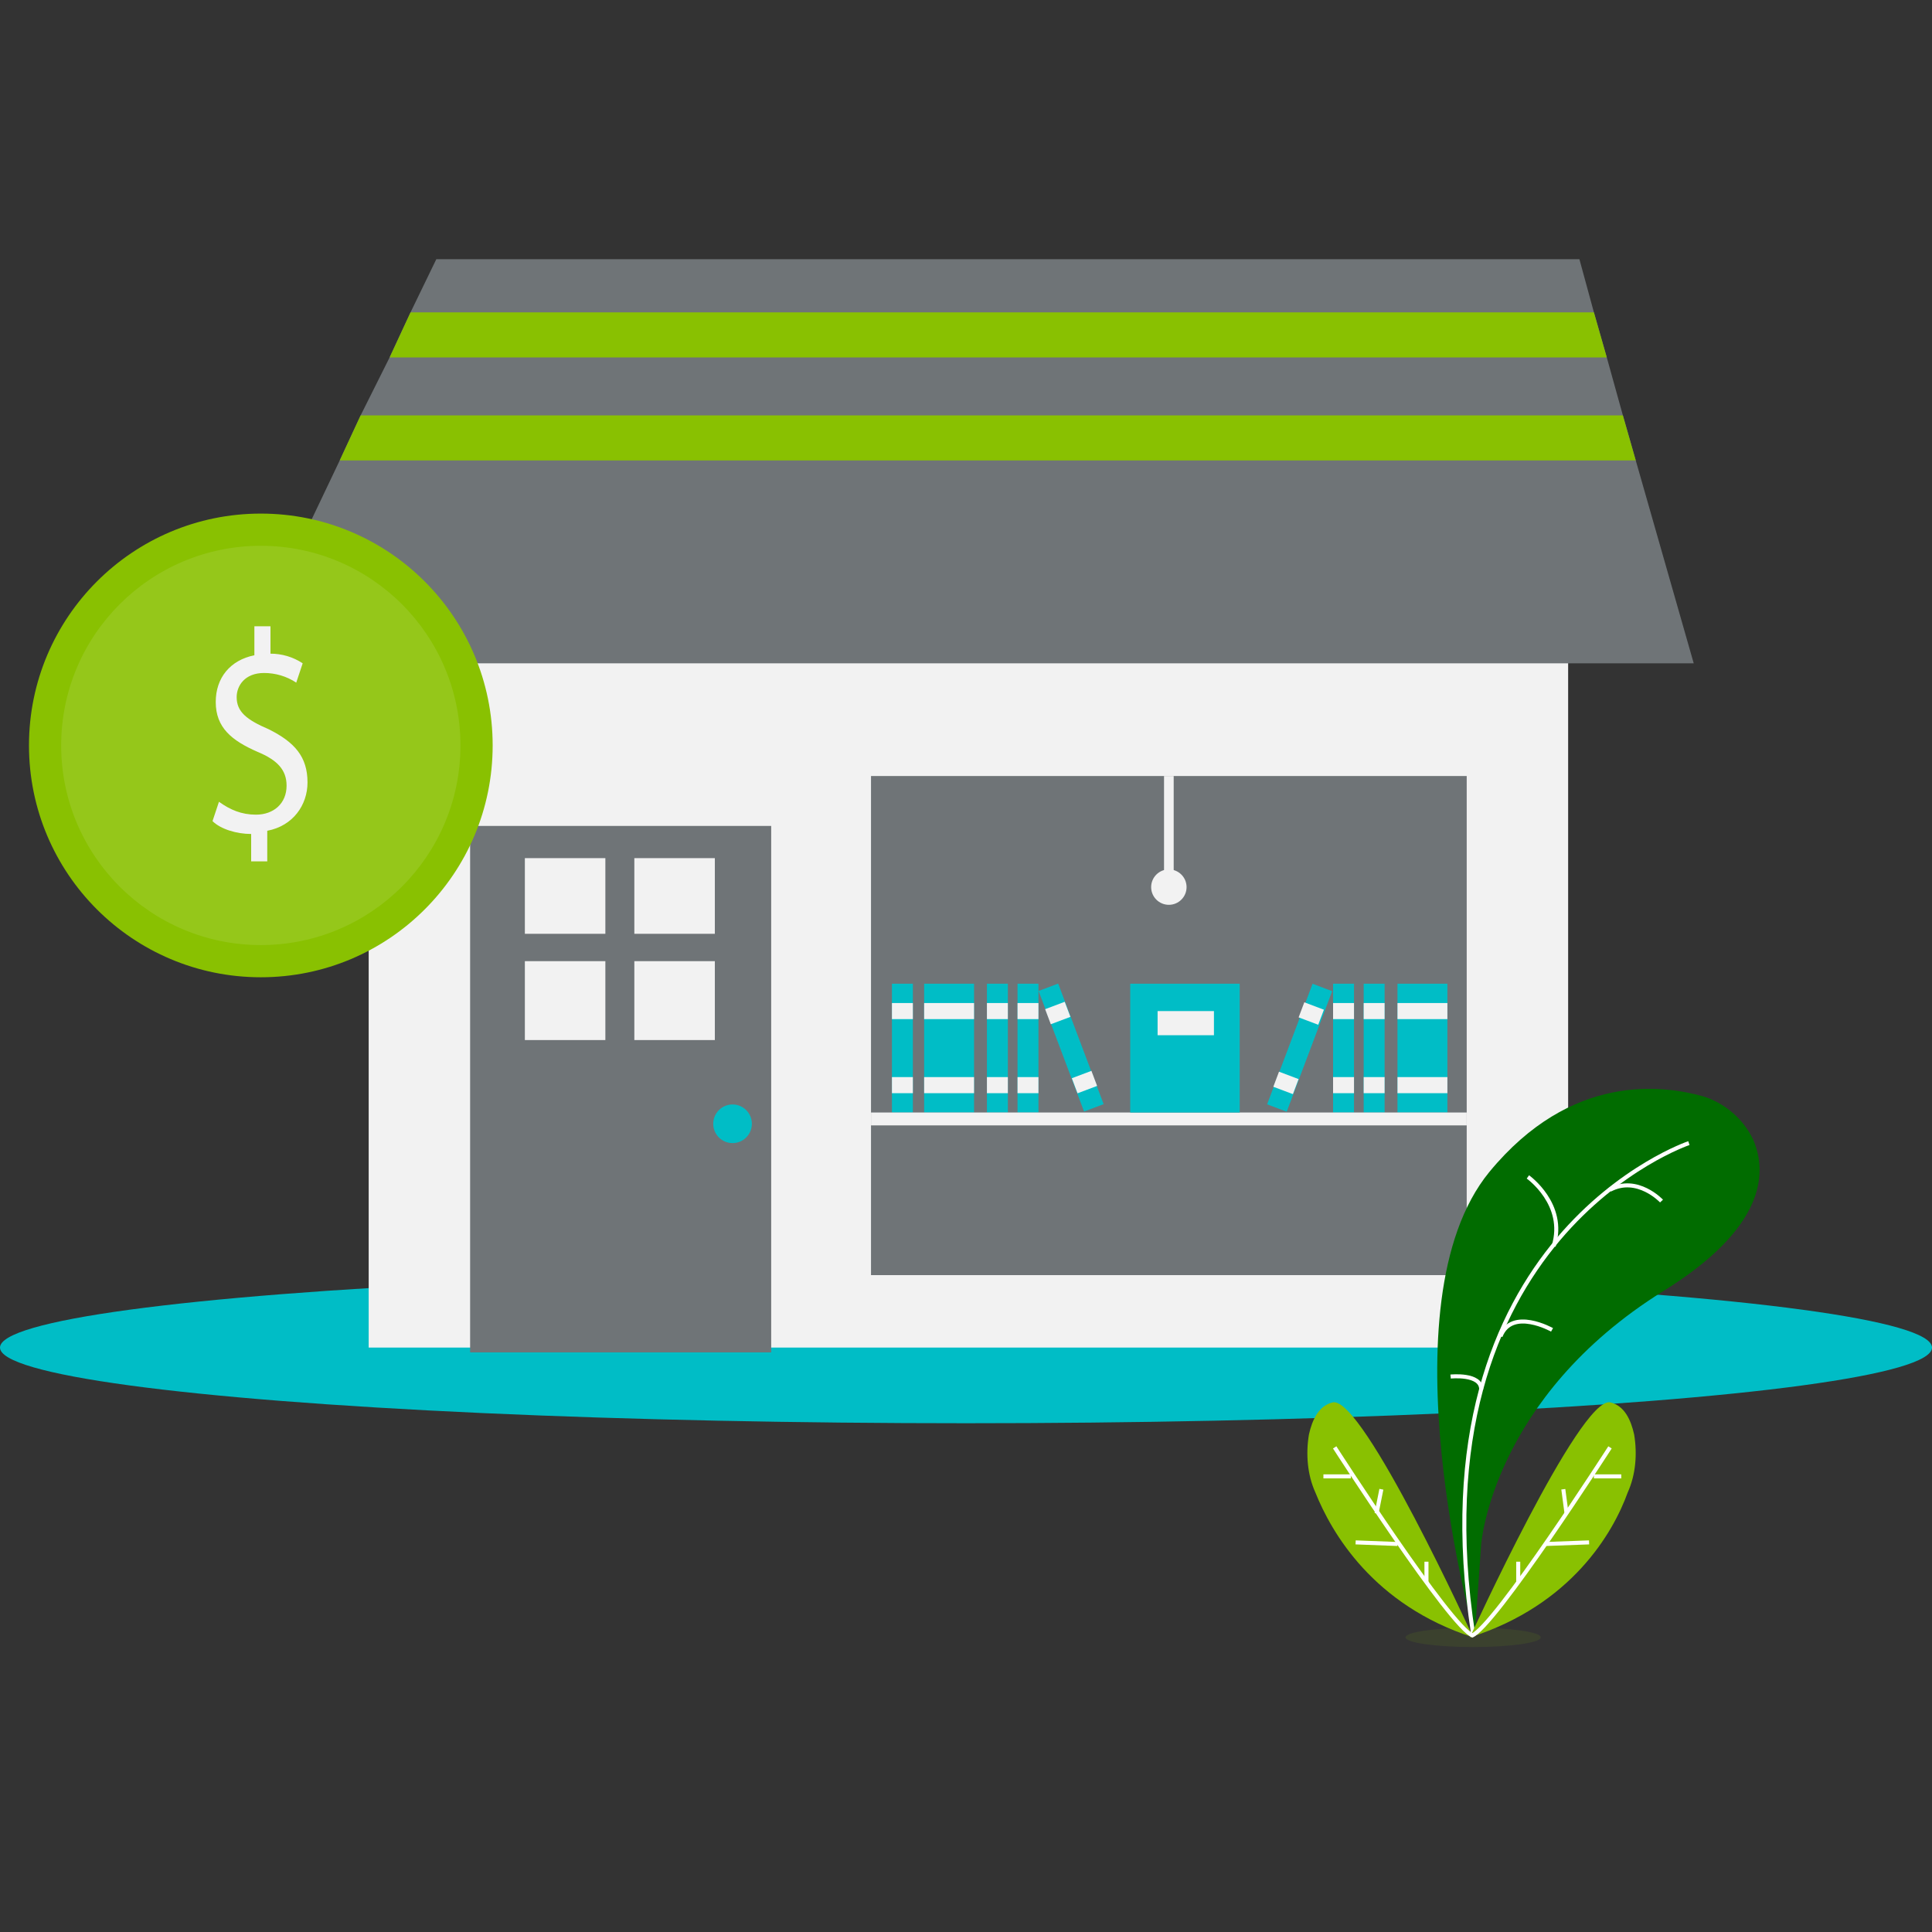 <?xml version="1.0" encoding="utf-8"?>
<!-- Generator: Adobe Illustrator 19.0.0, SVG Export Plug-In . SVG Version: 6.00 Build 0)  -->
<svg version="1.1" id="Capa_1" xmlns="http://www.w3.org/2000/svg" xmlns:xlink="http://www.w3.org/1999/xlink" x="0px" y="0px"
	 viewBox="0 0 120 120" style="enable-background:new 0 0 120 120;" xml:space="preserve">
<rect x="0" y="0" width="120" height="120" fill="#333333" stroke="none"/>
<style type="text/css">
	.st0{fill:#00BDC6;}
	.st1{fill:#A0616A;}
	.st2{fill:#F2F2F2;}
	.st3{fill:#6F7477;}
	.st4{fill:#89C101;}
	.st5{opacity:0.1;fill:#FFFFFF;enable-background:new    ;}
	.st6{opacity:0.1;fill:#89C101;enable-background:new    ;}
	.st7{fill:#016C00;}
	.st8{fill:none;stroke:#FFFFFF;stroke-width:0.25;stroke-miterlimit:10;}
</style>
<g id="XMLID_67_">
	<g id="XMLID_88_">
		<title>business_shop</title>
		<ellipse id="XMLID_136_" class="st0" cx="60" cy="83.7" rx="60" ry="4.7"/>
		<path id="XMLID_135_" class="st1" d="M95.7,18.4c0,0,0.4,5.1,0.4,5.2s-2.6,13.1-2.6,13.1s-3.7,7.1,0,6.9C97.2,43.5,96,37,96,37
			l3.9-10.9l-1.7-7.7L95.7,18.4z"/>
		<rect id="XMLID_134_" x="22.9" y="31.4" class="st2" width="74.5" height="52.3"/>
		<rect id="XMLID_133_" x="29.2" y="51.3" class="st3" width="18.7" height="32.7"/>
		<rect id="XMLID_132_" x="32.6" y="53.3" class="st2" width="5" height="4.7"/>
		<rect id="XMLID_131_" x="39.4" y="53.3" class="st2" width="5" height="4.7"/>
		<rect id="XMLID_130_" x="32.6" y="59.7" class="st2" width="5" height="4.9"/>
		<rect id="XMLID_129_" x="39.4" y="59.7" class="st2" width="5" height="4.9"/>
		<circle id="XMLID_128_" class="st0" cx="45.5" cy="69.8" r="1.2"/>
		<rect id="XMLID_127_" x="54.1" y="48.2" class="st3" width="37" height="31"/>
		<polygon id="XMLID_126_" class="st3" points="105.2,41.2 15.1,41.2 21.1,28.6 22.4,25.8 24.2,22.2 25.5,19.4 27.1,16.1 98.1,16.1 
			99,19.4 99.8,22.2 100.8,25.8 101.6,28.6 		"/>
		<rect id="XMLID_125_" x="55.4" y="61.1" class="st0" width="1.3" height="8"/>
		<rect id="XMLID_124_" x="55.4" y="62.3" class="st2" width="1.3" height="1"/>
		<rect id="XMLID_123_" x="55.4" y="66.9" class="st2" width="1.3" height="1"/>
		<rect id="XMLID_122_" x="57.4" y="61.1" class="st0" width="3.1" height="8"/>
		<rect id="XMLID_121_" x="57.4" y="62.3" class="st2" width="3.1" height="1"/>
		<rect id="XMLID_120_" x="57.4" y="66.9" class="st2" width="3.1" height="1"/>
		<rect id="XMLID_119_" x="61.3" y="61.1" class="st0" width="1.3" height="8"/>
		<rect id="XMLID_118_" x="61.3" y="62.3" class="st2" width="1.3" height="1"/>
		<rect id="XMLID_117_" x="61.3" y="66.9" class="st2" width="1.3" height="1"/>
		<rect id="XMLID_116_" x="63.2" y="61.1" class="st0" width="1.3" height="8"/>
		<rect id="XMLID_115_" x="63.2" y="62.3" class="st2" width="1.3" height="1"/>
		<rect id="XMLID_114_" x="63.2" y="66.9" class="st2" width="1.3" height="1"/>
		
			<rect id="XMLID_113_" x="65.9" y="61.1" transform="matrix(-0.936 0.353 -0.353 -0.936 151.8 102.507)" class="st0" width="1.3" height="8"/>
		
			<rect id="XMLID_112_" x="65.1" y="62.4" transform="matrix(-0.936 0.353 -0.353 -0.936 149.446 98.585)" class="st2" width="1.3" height="1"/>
		
			<rect id="XMLID_111_" x="66.7" y="66.8" transform="matrix(-0.936 0.353 -0.353 -0.936 154.155 106.428)" class="st2" width="1.3" height="1"/>
		<rect id="XMLID_110_" x="86.8" y="61.1" class="st0" width="3.1" height="8"/>
		<rect id="XMLID_109_" x="86.8" y="62.3" class="st2" width="3.1" height="1"/>
		<rect id="XMLID_108_" x="86.8" y="66.9" class="st2" width="3.1" height="1"/>
		<rect id="XMLID_107_" x="84.7" y="61.1" class="st0" width="1.3" height="8"/>
		<rect id="XMLID_106_" x="84.7" y="62.3" class="st2" width="1.3" height="1"/>
		<rect id="XMLID_105_" x="84.7" y="66.9" class="st2" width="1.3" height="1"/>
		<rect id="XMLID_104_" x="82.8" y="61.1" class="st0" width="1.3" height="8"/>
		<rect id="XMLID_103_" x="82.8" y="62.3" class="st2" width="1.3" height="1"/>
		<rect id="XMLID_102_" x="82.8" y="66.9" class="st2" width="1.3" height="1"/>
		
			<rect id="XMLID_101_" x="76.7" y="64.4" transform="matrix(-0.353 0.936 -0.936 -0.353 170.097 12.505)" class="st0" width="8" height="1.3"/>
		
			<rect id="XMLID_100_" x="81.1" y="62.3" transform="matrix(-0.353 0.936 -0.936 -0.353 169.171 8.796)" class="st2" width="1" height="1.3"/>
		
			<rect id="XMLID_99_" x="79.4" y="66.6" transform="matrix(-0.353 0.936 -0.936 -0.353 171.024 16.215)" class="st2" width="1" height="1.3"/>
		<rect id="XMLID_98_" x="54.1" y="69.1" class="st2" width="37" height="0.8"/>
		<rect id="XMLID_97_" x="70.2" y="61.1" class="st0" width="6.8" height="8"/>
		<rect id="XMLID_96_" x="71.9" y="62.8" class="st2" width="3.5" height="1.5"/>
		<rect id="XMLID_95_" x="72.3" y="48.2" class="st2" width="0.6" height="6.9"/>
		<circle id="XMLID_94_" class="st2" cx="72.6" cy="55.1" r="1.1"/>
		<polygon id="XMLID_93_" class="st4" points="99.8,22.2 24.2,22.2 25.5,19.4 99,19.4 		"/>
		<polygon id="XMLID_92_" class="st4" points="101.6,28.6 21.1,28.6 22.4,25.8 100.8,25.8 		"/>
		<circle id="XMLID_91_" class="st4" cx="16.2" cy="46.3" r="14.4"/>
		<circle id="XMLID_90_" class="st5" cx="16.2" cy="46.3" r="12.4"/>
		<path id="XMLID_89_" class="st2" d="M15.6,53.6v-1.8c-0.9,0-1.9-0.3-2.4-0.8l0.4-1.2c0.7,0.5,1.4,0.8,2.3,0.8
			c1.1,0,1.9-0.7,1.9-1.8c0-1-0.6-1.6-1.8-2.1c-1.6-0.7-2.6-1.5-2.6-3.1c0-1.5,0.9-2.6,2.4-2.9v-1.8h1v1.7c0.7,0,1.4,0.2,2,0.6
			l-0.4,1.2c-0.6-0.4-1.3-0.6-2-0.6c-1.2,0-1.7,0.8-1.7,1.5c0,0.9,0.6,1.4,2,2c1.6,0.8,2.4,1.7,2.4,3.3c0,1.4-0.9,2.7-2.5,3v1.9
			H15.6z"/>
	</g>
	<g id="XMLID_68_">
		<ellipse id="XMLID_87_" class="st6" cx="91.5" cy="101.7" rx="4.2" ry="0.6"/>
		<path id="XMLID_86_" class="st7" d="M91.6,101.6c0,0-5.8-20.6,0.9-28.8c5.1-6.2,10.8-5.4,13.3-4.7c1.3,0.4,2.5,1.4,3.1,2.7
			c0.9,2.1,0.7,5.5-5.6,9.4C92.7,86.8,92,95.9,92,95.9L91.6,101.6z"/>
		<path id="XMLID_85_" class="st8" d="M104.9,71c0,0-17.2,5.8-13.4,30.5"/>
		<path id="XMLID_84_" class="st8" d="M94.9,73.1c0,0,2.4,1.7,1.6,4.3"/>
		<path id="XMLID_83_" class="st8" d="M103.2,74.6c0,0-1.5-1.6-3.2-0.7"/>
		<path id="XMLID_82_" class="st8" d="M96.4,82.6c0,0-2.5-1.4-3.2,0.4"/>
		<path id="XMLID_81_" class="st8" d="M90.1,85.5c0,0,1.9-0.2,1.9,0.8"/>
		<path id="XMLID_80_" class="st4" d="M91.3,101.7c0,0,6.8-14.9,8.7-14.6c0.9,0.2,1.3,1.1,1.5,2c0.2,1.2,0.1,2.5-0.4,3.6
			C100.2,95.2,97.6,99.7,91.3,101.7z"/>
		<path id="XMLID_79_" class="st8" d="M100,89.9c0,0-7.2,11.2-8.6,11.7"/>
		<line id="XMLID_78_" class="st8" x1="100.7" y1="91.7" x2="99" y2="91.7"/>
		<line id="XMLID_77_" class="st8" x1="98.7" y1="95.8" x2="96" y2="95.9"/>
		<line id="XMLID_76_" class="st8" x1="97.1" y1="92.5" x2="97.3" y2="94"/>
		<line id="XMLID_75_" class="st8" x1="94.3" y1="97" x2="94.3" y2="98.3"/>
		<path id="XMLID_74_" class="st4" d="M91.5,101.7c0,0-6.8-14.9-8.7-14.6c-0.9,0.2-1.3,1.1-1.5,2c-0.2,1.2-0.1,2.5,0.4,3.6
			C82.7,95.2,85.3,99.7,91.5,101.7z"/>
		<path id="XMLID_73_" class="st8" d="M82.9,89.9c0,0,7.2,11.2,8.6,11.7"/>
		<line id="XMLID_72_" class="st8" x1="82.2" y1="91.7" x2="83.9" y2="91.7"/>
		<line id="XMLID_71_" class="st8" x1="84.2" y1="95.8" x2="86.8" y2="95.9"/>
		<line id="XMLID_70_" class="st8" x1="85.8" y1="92.5" x2="85.5" y2="94"/>
		<line id="XMLID_69_" class="st8" x1="88.6" y1="97" x2="88.6" y2="98.3"/>
	</g>
</g>
</svg>
